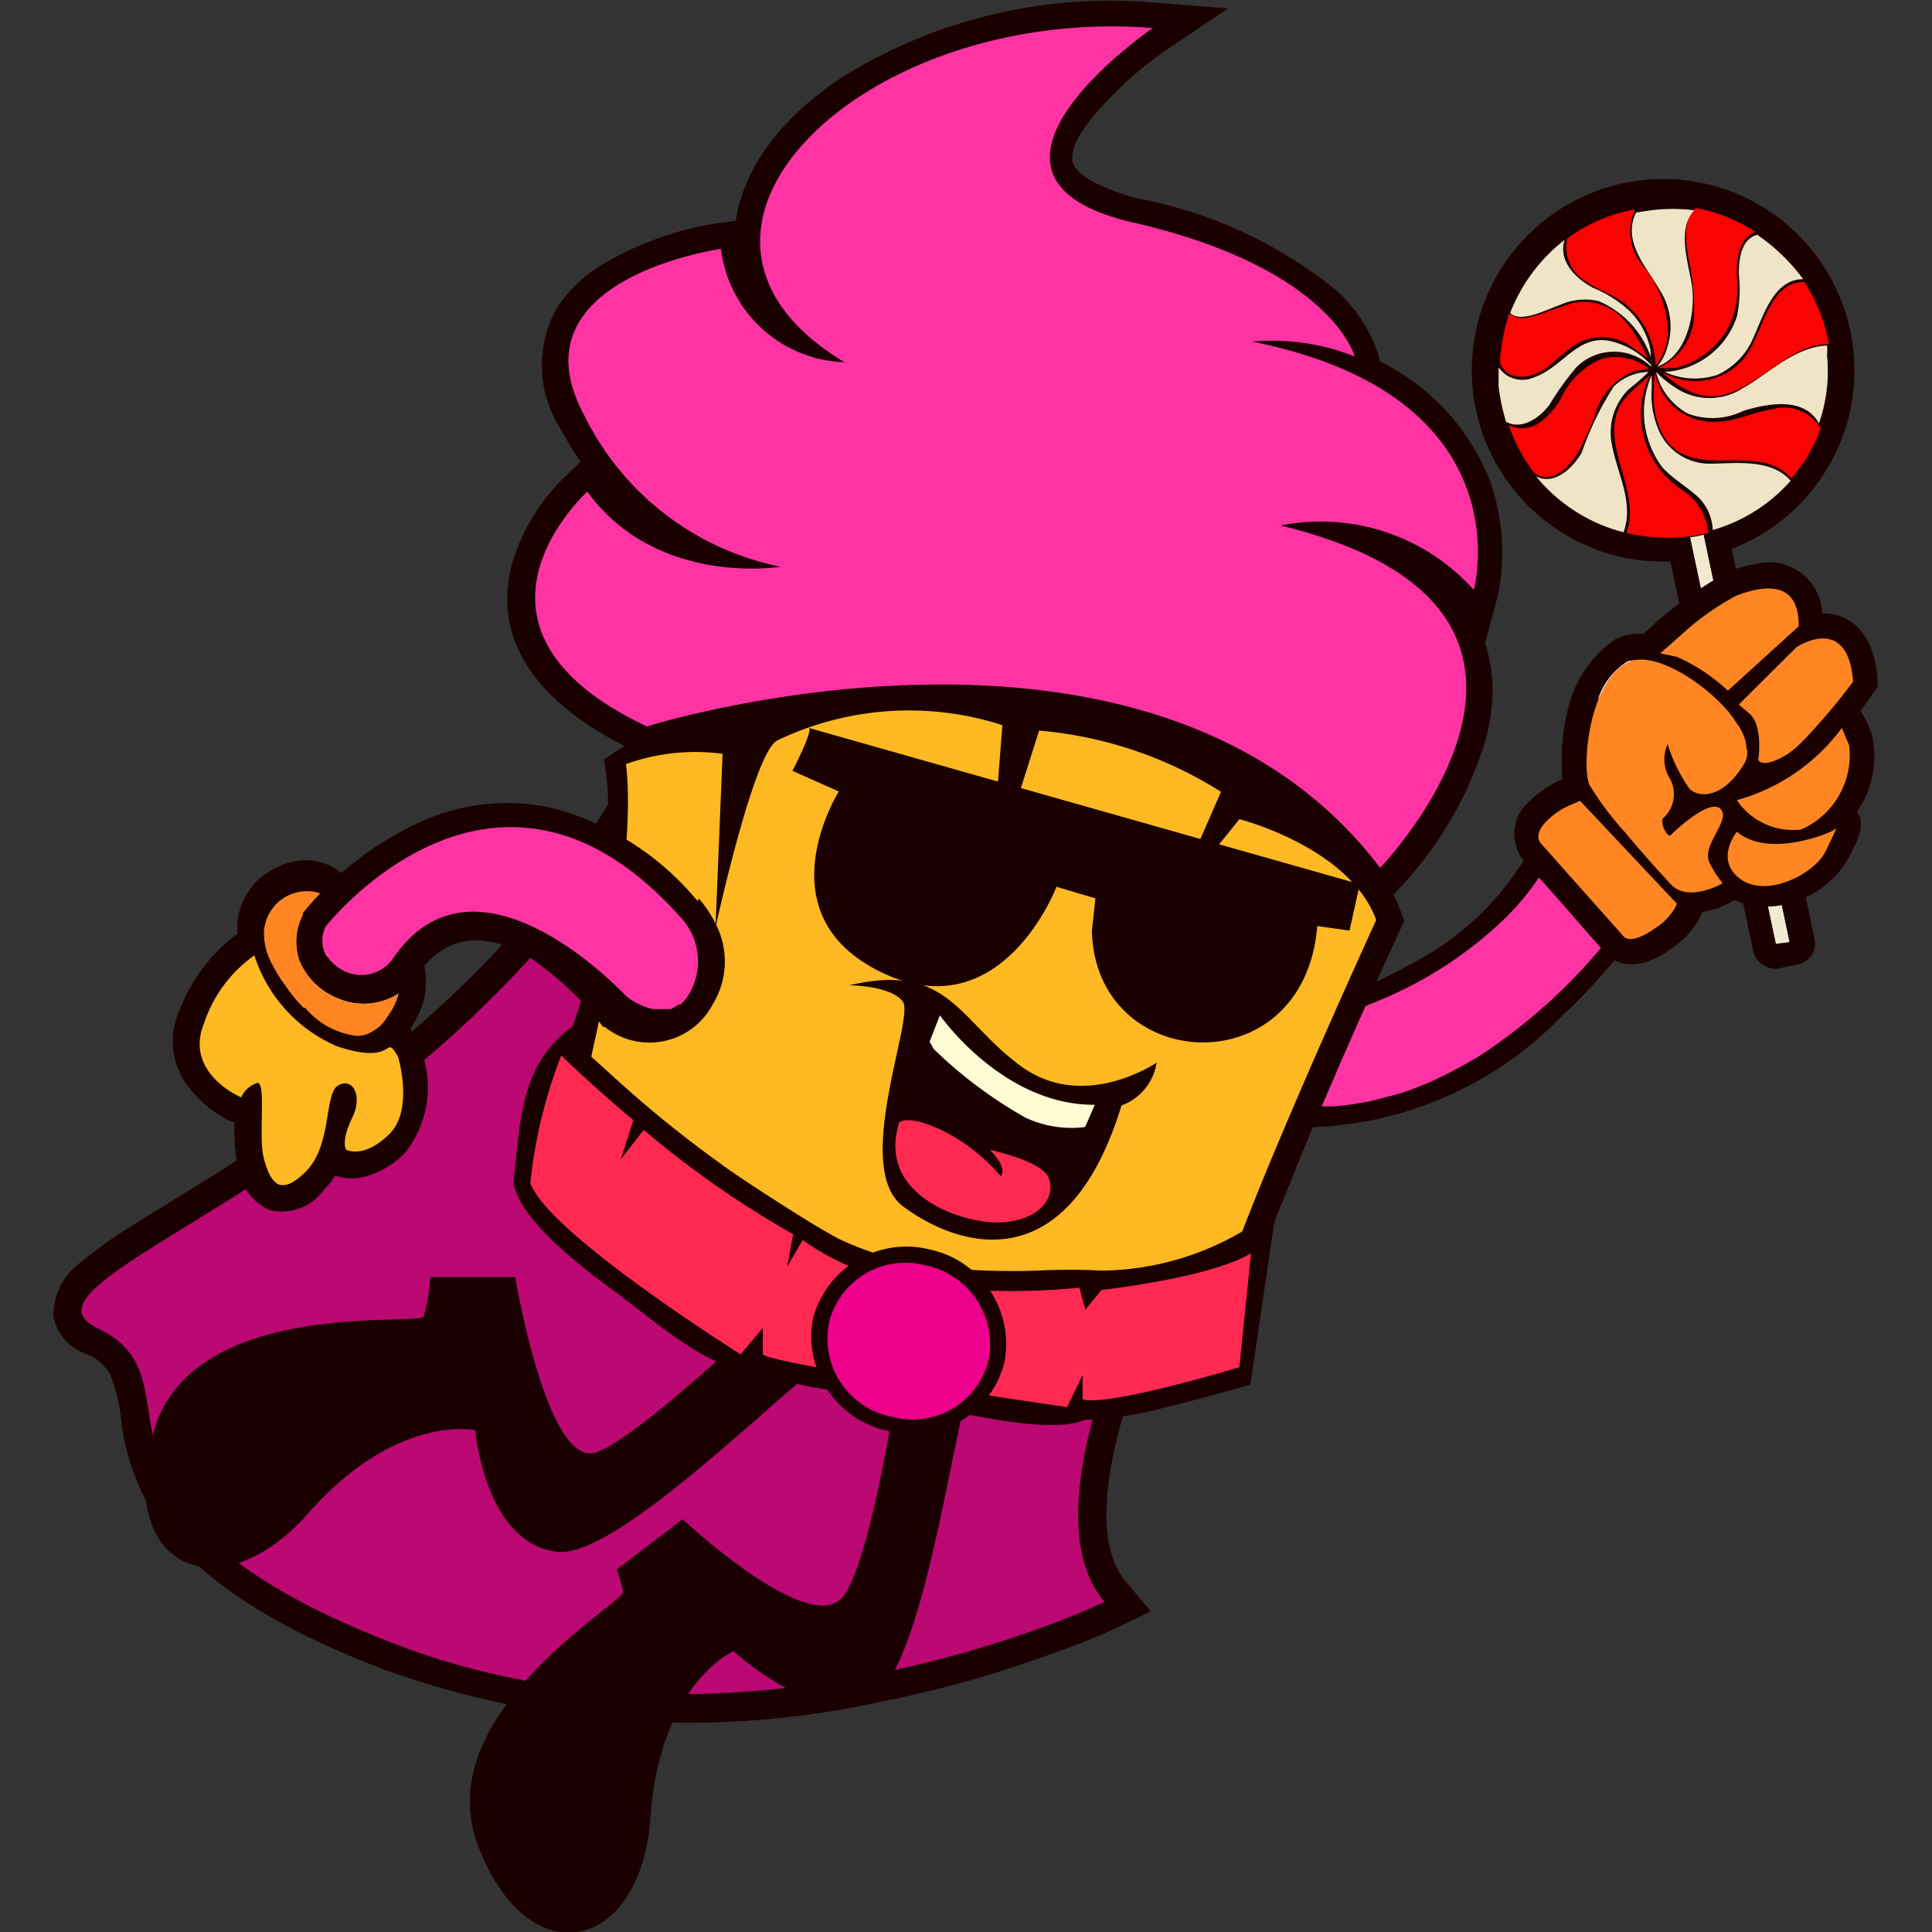 <?xml version="1.0" encoding="iso-8859-1"?>
<svg xmlns="http://www.w3.org/2000/svg" width="60" height="60" viewBox="0 0 60 60"><rect x="0" y="0" width="60" height="60" fill="#333333" stroke="none"/><defs><style>.cls-1,.cls-10{fill:#1b0000;}.cls-1,.cls-14,.cls-2,.cls-3,.cls-4,.cls-5,.cls-6,.cls-7,.cls-8,.cls-9{fill-rule:evenodd;}.cls-2{fill:#bc0873;}.cls-3{fill:#ff33a3;}.cls-4{fill:#ffb922;}.cls-5{fill:#fffcd5;}.cls-6{fill:#ff2952;}.cls-7{fill:#ec008c;}.cls-8{fill:#f1bb61;}.cls-9{fill:#ff8623;}.cls-11{fill:#f2e9d1;}.cls-12{fill:#efe4c5;}.cls-13{fill:#f90303;}.cls-14{fill:#fff6ff;}</style></defs><g id="Yummy_Wins" data-name="Yummy Wins"><path class="cls-1" d="M39.49,34.27c-.46.71-.91,1.48-1.32,2.24a42,42,0,0,0-2.47,5.1c-.71,1.76-2.18,5.87-.71,7.54l.75.89-1.05.51a21.54,21.54,0,0,1-2.06.82,34.14,34.14,0,0,1-5.19,1.46,27.78,27.78,0,0,1-15.56-1c-2.61-1-6-2.63-7.36-5.26a7.13,7.13,0,0,1-.74-2.33,5.61,5.61,0,0,0-.32-1.46,1.36,1.36,0,0,0-.8-.74,1.53,1.53,0,0,1-1-1.16,2,2,0,0,1,.75-1.6A13.94,13.94,0,0,1,4,38.13c1.7-1.07,3.39-2.06,5-3.2,4.67-3.2,8.69-7.06,11.11-12.25,1-2.08,2.56-4.25,5.06-4.46,3.56-.3,7,3.66,9,6.22a48.89,48.89,0,0,1,3.86,6c.39.68.76,1.39,1.12,2.1l.3.64a1.11,1.11,0,0,1,.11.89v.12l-.07.09Z"/><path class="cls-2" d="M38.74,33.79S31,45.86,34.3,49.75c0,0-11.31,5.48-22.1,1.28s-5.65-8.1-9.15-9.77S14.82,36.17,21,23,38.83,33.51,38.74,33.79Z"/><path class="cls-1" d="M49,25.15l1.25.91.87.62c.25.21.6.41.62.78v.16l-.09.16A10.19,10.19,0,0,1,50.78,29a18.84,18.84,0,0,1-2.3,2.58A11.33,11.33,0,0,1,39.81,35l-.78,0,1.22-3.63.32-.07A8.42,8.42,0,0,0,41.5,31a14.8,14.8,0,0,0,2.2-1A9,9,0,0,0,48,25.42l.3-.73.62.46Z"/><path class="cls-3" d="M42.51,34.21l.74-.19.32-.09c.32-.11.62-.23.92-.36l.45-.22.42-.22.56-.32.21-.14a17.06,17.06,0,0,0,5-5.19c0-.07-2.49-1.85-2.49-1.85a8.17,8.17,0,0,1-1.87,2.86l-.22.21A12.56,12.56,0,0,1,43,31c-.3.13-.6.25-.91.36l-.14.05c-.4.14-.8.27-1.21.37l-.84,2.58a7.66,7.66,0,0,0,1.17,0l.32,0a7.17,7.17,0,0,0,.81-.1Z"/><path class="cls-1" d="M30.28,42.34c-.69,2-1.58,9.49-3.22,10.42s-4.28-1.48-4.28-1.48-2.29,1-2.58,5.16-3.77,5-5.35.89,4.59-7.58,4.5-7.9a5,5,0,0,0-.2-.69l2.05-1.56s4,3.75,5,2.38,1.92-8.23,1.92-8.23l1.74-1.09.46,2.1Z"/><path class="cls-1" d="M26.14,41.86c-1.78,1.21-7,6.61-8.87,6.33-2.22-.3-2.51-3.77-2.51-3.77S12.33,43.87,9.57,47s-6,1.65-4.8-2.54S13,41.2,13.16,40.88a5.65,5.65,0,0,0,.2-1.22H16s1,6,2.53,5.44S25,39.71,25,39.71l2.06.18-.92,2Z"/><path class="cls-1" d="M43.24,27.71a3.64,3.64,0,0,1,.25.57l.12.32-.14.3c-.92,2-1.81,4-2.65,6-.53,1.23-1,2.47-1.53,3.73L38.81,40a3.2,3.2,0,0,0-.16.68V41l-.21.23c-3.13,3.43-11.45,1.14-15.23.09-4.22-1.17-6.58-2.77-6.65-5.65,0-.75,1.56-4.36,1.79-5.71.21-1.1.37-2.2.48-3.32a12.16,12.16,0,0,0,0-2.56l-.07-.5.41-.27.23-.14c-2.17-1.1-4.18-2.9-3.52-5.58a6.16,6.16,0,0,1,1.79-2.9l.36-.35c-.23-.34-.43-.68-.64-1.05a3.64,3.64,0,0,1-.11-3.7A4.38,4.38,0,0,1,19,8.05,9.91,9.91,0,0,1,22.3,6.93l.55-.07C23.17,4.71,25,3,26.83,2a15.76,15.76,0,0,1,9-1.92l2.31.18-1.93,1.3a11.44,11.44,0,0,0-2,1.76c-.35.37-1,1.15-.9,1.7s1.47,1,2,1.14a13.82,13.82,0,0,1,6.13,2.81,4.59,4.59,0,0,1,1.35,2l.06.25a7,7,0,0,1,3.39,3.63,6.58,6.58,0,0,1,.25,3.75l-.37,1.37,0,0a4.82,4.82,0,0,1,.23,1.64,6.19,6.19,0,0,1-.23,1.42,11.62,11.62,0,0,1-2.7,4.6l-.16.18Z"/><path class="cls-3" d="M35.79.87c-9-.71-16.28,6.36-9.56,10.38a4,4,0,0,1-3.84-3.52s-6.54.91-4.25,5.16a8.71,8.71,0,0,0,6.1,4.71s-3.84.64-6-2.33c0,0-4.67,4.21,1.85,7.29,0,0,15.7-4.93,22.77,4.39,0,0,7.73-8-3.09-10.63a6.38,6.38,0,0,1,6,2s1.65-6-6.88-7.71a6.91,6.91,0,0,1,3.18.46s-.71-2.74-6.88-4.16.64-6.06.64-6.06Z"/><path class="cls-4" d="M19.44,23.73a6.38,6.38,0,0,1,3-.32l-.22,5.4S23.4,23.39,24.13,23a9.45,9.45,0,0,1,7-.48l-.39,5,1.53-4.83a12.55,12.55,0,0,1,5.65,1.9L36.43,28l2.06-2.56s3.42.87,4.25,3.13c0,0-4.87,10.63-4.92,12.12,0,0-2.81,2.49-9.26,1s-10.28-3.36-10.92-5.94C17.64,35.78,19.9,27.5,19.44,23.73Z"/><path class="cls-1" d="M35.92,33s-2.24,1.54-4.2.12-2.24-3.25-5.35-2.52c0,0,1.3,0,1.67.51s-1.58,5.16,0,6.35,5.07,2.49,6.79-3.13A1.68,1.68,0,0,0,35.92,33Z"/><path class="cls-5" d="M34,34.31l-.3.69a3.34,3.34,0,0,1-1.87-.3A13.82,13.82,0,0,1,29,32.58l-.13-.23.32-.82s1.92,2.76,4.75,2.78Z"/><path class="cls-6" d="M27.9,34.91c0-.09.32-.3,1.37.2a5.82,5.82,0,0,1,1.81,1.42s.25-.23-.34-.82c0,0,1.53.32,1.8.82s-.09,1.28-1.28,1.42-4-.75-3.36-3Z"/><path class="cls-1" d="M26,38.45a9.76,9.76,0,0,0,2.36.78,6.48,6.48,0,0,0,1.16.16,22.13,22.13,0,0,0,2.7.07,19.25,19.25,0,0,1,2,0,8.8,8.8,0,0,0,5.42-1.95L38.83,43c-.94.27-1.72.48-2.65.71a11.57,11.57,0,0,1-2.5.39c-1.16.48-4-.28-5.34-.51l-3.18-.52L24,42.8a1.75,1.75,0,0,1-.64-.23c-1.35,0-3.18-1.67-4.28-2.47S16.33,38,16,36.94l-.05-.13v-.14c.23-2,.21-3.64,1.9-4.85v.53l1.39,1.26a36.18,36.18,0,0,0,3.14,2.53c.38.3,2.83,1.9,3.63,2.31Z"/><path class="cls-6" d="M17.43,32.78s.89.87,2.17,1.95l.07.06L19.28,36l.71-.91a30.29,30.29,0,0,0,4.64,3.24l-.18,1,.48-.82a7.6,7.6,0,0,0,3.31,1.34,20.9,20.9,0,0,0,5.28.14l.19.69.16-.21.34-.41s3.38-.37,4.64-1.14l-.36,3.54s-4.05,1.23-4.87,1l0-.76-.48,1S24,42.38,23.69,42.06l0-.82-.69.82s-6-3.77-6.53-5.32A15.25,15.25,0,0,1,17.43,32.78Z"/><path class="cls-1" d="M28.86,38.8a3,3,0,0,1,2.33,3.52,2.94,2.94,0,0,1-3.61,2.12,3,3,0,0,1-2.33-3.5A3,3,0,0,1,28.86,38.8Z"/><path class="cls-7" d="M28.75,39.3a2.44,2.44,0,0,0-3,1.76A2.47,2.47,0,0,0,27.7,44a2.43,2.43,0,0,0,3-1.76A2.5,2.5,0,0,0,28.75,39.3Z"/><path class="cls-1" d="M25.13,22.61l17.1,4.85-.32,1.44-1-.14c-.41,5-6.91,4.59-7,.14l.11-1-1.21-.36S31.12,32,27.38,30.2s-1.33-5.62-1.33-5.62l-1.44-.64s.62-1.19.52-1.33Z"/><path class="cls-1" d="M12.77,32a2.19,2.19,0,0,1,.29.39l0,.09v.09a3.27,3.27,0,0,1-.48,3.23,2.65,2.65,0,0,1-1.37.77,1.55,1.55,0,0,1-.8-.06,2.38,2.38,0,0,1-.34.43,1.61,1.61,0,0,1-1.7.64,1.76,1.76,0,0,1-1-1.37,6.83,6.83,0,0,1-.09-1.28v-.07l-.14-.05A3.25,3.25,0,0,1,6.07,34a2.31,2.31,0,0,1-.5-2.61A5.3,5.3,0,0,1,7.37,29v-.32a2.1,2.1,0,0,1,1.31-1.78,1.83,1.83,0,0,1,1.69.05,1.7,1.7,0,0,1,.52.48l.46.71-.73.43a1,1,0,0,0-.28.25c-.09.14,0,.23.05.34.39.51.89.9,1.44.39l1.07-1.07L13.18,30a2.75,2.75,0,0,1,0,1,3.25,3.25,0,0,1-.42.93Z"/><path class="cls-4" d="M12.36,32.81s.5,1.64-.26,2.4-1.3.52-1.34.5-.16-.3.18-1,0-1.26-.44-1-.18,1.85-1,2.67S8.4,36.71,8.2,36s.11-2.58-.26-2.35a.82.82,0,0,0-.45.43s-1.79-.75-1.15-2.31A4.2,4.2,0,0,1,7.9,29.67a4.59,4.59,0,0,0,2.56,2.82c1.9.64,1.44-.44,1.9.32Z"/><path class="cls-8" d="M12.4,30.75A1.75,1.75,0,0,1,11.46,32c-.89.46-2.37-.92-3-2.15a2.51,2.51,0,0,0,.46.32.33.33,0,0,0,.47-.09l0-.05A2.14,2.14,0,0,0,10.5,31a1.86,1.86,0,0,0,1.76-.14Z"/><path class="cls-9" d="M12.06,31.53l0,0a1.82,1.82,0,0,0,.32-.74l0,0h0l-.14.09a1.76,1.76,0,0,1-.85.29,1.91,1.91,0,0,1-.88-.15c-.06,0-.11-.06-.16-.08a1.81,1.81,0,0,1-.33-.2l-.24-.19-.12-.14a2,2,0,0,1-.36-.6,1.79,1.79,0,0,1,.11-1.38v-.06l.05,0a4.15,4.15,0,0,1,.52-.59l-.07-.05a1.34,1.34,0,0,0-1.71,1.17,2,2,0,0,0,.27,1.08h0a4.06,4.06,0,0,0,.38.61l.11.16.14.18c.1.13.22.25.33.37l.05,0a2.46,2.46,0,0,0,1.6.87h.05a.89.89,0,0,0,.33-.08,1.63,1.63,0,0,0,.35-.23A1.6,1.6,0,0,0,12.06,31.53Z"/><path class="cls-1" d="M21.71,27.91a3.82,3.82,0,0,1,.59.94,2.53,2.53,0,0,1-.16,2.33,2.22,2.22,0,0,1-3.36.71h-.05l0,0a9.81,9.81,0,0,0-2.49-2.29c-1.31-.64-2.43-.57-3.3.71h0A2,2,0,0,1,10.5,31a2.18,2.18,0,0,1-1.21-1.21,1.84,1.84,0,0,1,.12-1.38v-.06l0,0a10.14,10.14,0,0,1,3.68-2.84,6.48,6.48,0,0,1,4-.43,8.71,8.71,0,0,1,4.57,2.9Z"/><path class="cls-3" d="M21.11,28.46c-5.74-6.42-11,.32-11,.32a1,1,0,0,0,0,.87v0a.34.34,0,0,0,.08.09,1.12,1.12,0,0,0,.18.2l.08.07a1.58,1.58,0,0,0,.34.19,1.2,1.2,0,0,0,1.4-.41c2.6-3.89,7.25,1.14,7.25,1.14a2,2,0,0,0,.85.41h.26l.12,0,.16,0a1.65,1.65,0,0,0,.25-.15l0,0,.06,0h0a1.24,1.24,0,0,0,.26-.32A2,2,0,0,0,21.11,28.46Z"/><rect class="cls-10" x="53.09" y="15.93" width="1.94" height="14.24" rx="0.66" transform="translate(-3.61 11.74) rotate(-12)"/><circle class="cls-10" cx="51.65" cy="11.5" r="5.94"/><path class="cls-11" d="M52.91,16.6l2.67,12.66-.43.09L52.48,16.69l.29-.05Z"/><path class="cls-10" d="M55.58,29.26,52.91,16.6l-.14,0-.29.05,2.67,12.66Zm-9-16.66a5.21,5.21,0,0,1,4-6.19h0a5.23,5.23,0,0,1,2.5,10.15l2.69,12.78a.12.12,0,0,1-.09.12l-.62.13H55s0,0,0-.07l-2.7-12.8h-.09A5.25,5.25,0,0,1,46.58,12.6Z"/><path class="cls-12" d="M56,8.67c-.9,0-1.22,1.09-1.54,1.8a2.21,2.21,0,0,1-1.12,1.17,2.22,2.22,0,0,1-1.64-.09,2.51,2.51,0,0,0,2.24-1.72A4.18,4.18,0,0,0,54,8.51c0-.46.07-1.08.57-1.22A5.92,5.92,0,0,1,56,8.67Z"/><path class="cls-13" d="M52,11.43h-.51a1.85,1.85,0,0,0,1.12-1.8A7.14,7.14,0,0,0,52.43,8c-.07-.51-.18-1.15.23-1.54a5,5,0,0,1,1.85.74c-.5.2-.59.84-.57,1.34a3.08,3.08,0,0,1-.12,1.28,2.28,2.28,0,0,1-.66,1A2.44,2.44,0,0,1,52,11.43Z"/><path class="cls-13" d="M51.61,11.55a2,2,0,0,0,2.51-.37c.62-.69.76-2.45,1.92-2.42a5.44,5.44,0,0,1,.76,1.92c-1.58,0-2.7,2.24-4.35,1.46A3.11,3.11,0,0,1,51.61,11.55Z"/><path class="cls-12" d="M51.47,11.39a1.75,1.75,0,0,0,.32-.64A2.1,2.1,0,0,0,51.54,9c-.41-.71-1.17-1.51-.73-2.4,0,0,0,0,0,0h0l.46-.07a5.55,5.55,0,0,1,1.35,0c-.57.6-.16,1.7-.07,2.38S52.48,11,51.47,11.39Z"/><path class="cls-12" d="M52.43,12.85a2,2,0,0,1-1-1.3h0a3.31,3.31,0,0,0,.62.5,1.89,1.89,0,0,0,2.08,0c.69-.36,1.58-1.28,2.61-1.32a1.54,1.54,0,0,1,0,.3,4.94,4.94,0,0,1-.25,2.12c-.46-.84-1.6-.62-2.35-.39A2.17,2.17,0,0,1,52.43,12.85Z"/><path class="cls-13" d="M50.76,6.54A1.63,1.63,0,0,0,51,8.23a3.37,3.37,0,0,1,.8,2.13,1.84,1.84,0,0,1-.39,1h0v-.11a2.54,2.54,0,0,0-1-1.86c-.34-.25-.78-.38-1.14-.64a1.24,1.24,0,0,1-.6-1.34,5,5,0,0,1,2.08-.9h0S50.76,6.52,50.76,6.54Z"/><path class="cls-13" d="M51.4,11.57a1.83,1.83,0,0,0,1.9,1.53c.59,0,1.14-.3,1.74-.39a1.31,1.31,0,0,1,1.5.6h0a4.87,4.87,0,0,1-.91,1.55c-1-1.17-3,.09-3.91-1.23a2.36,2.36,0,0,1-.36-1.15A5.55,5.55,0,0,1,51.4,11.57Z"/><path class="cls-12" d="M51.63,14.52a2.86,2.86,0,0,1-.34-2.86,4.71,4.71,0,0,1,0,.53,2.78,2.78,0,0,0,.21,1.14,1.72,1.72,0,0,0,1.6,1.07c.73,0,1.9-.18,2.51.53h0a5.08,5.08,0,0,1-2.42,1.53,1.5,1.5,0,0,0-.43-1C52.41,15.13,52,14.91,51.63,14.52Z"/><path class="cls-13" d="M50.42,9.92a4.22,4.22,0,0,1,.75,1.21l-.5-.36a1.58,1.58,0,0,0-1.85,0c-.6.44-.66.64-1.1.82a1,1,0,0,1-.8.05.65.65,0,0,1-.34-.39,6,6,0,0,1,.29-1.51.71.71,0,0,0,.69.09c.5-.11,1-.38,1.46-.45A1.71,1.71,0,0,1,50.42,9.92Z"/><path class="cls-13" d="M51.2,11.45l-.44.07a2.06,2.06,0,0,0-1.23,1.37A7.66,7.66,0,0,1,49,14.06c-.25.43-.8,1-1.34.64h0a5,5,0,0,1-.8-1.49,1,1,0,0,0,.82,0,2.21,2.21,0,0,0,.85-.94,2.38,2.38,0,0,1,1.26-1.14A1.67,1.67,0,0,1,51.2,11.45Z"/><path class="cls-13" d="M51.24,11.64a2.8,2.8,0,0,0,.07,2.58,2.84,2.84,0,0,0,.94,1,1.78,1.78,0,0,1,.8,1.33,5.47,5.47,0,0,1-2.54,0c.53-1.44-1.17-3.11.11-4.34C50.81,12,51.06,11.84,51.24,11.64Z"/><path class="cls-12" d="M50.6,9.65a2.32,2.32,0,0,1,.66,1.23c0,.12,0,.23.05.35a2.9,2.9,0,0,0-1.67-1.88,1.88,1.88,0,0,0-1.19.12c-.34.11-1.23.59-1.55.25a5.29,5.29,0,0,1,1.69-2.27c-.21.67.37,1.22.89,1.49A3.79,3.79,0,0,1,50.6,9.65Z"/><path class="cls-12" d="M47.7,14.79c.57.3,1.14-.25,1.42-.73a9.56,9.56,0,0,1,1-2.06,1.6,1.6,0,0,1,1.08-.45,8,8,0,0,1-.62.54,1.89,1.89,0,0,0-.52,1.72c.16.89.7,1.81.36,2.72A5.17,5.17,0,0,1,47.7,14.79Z"/><path class="cls-12" d="M50,10.59a2.46,2.46,0,0,1,1.28.75v.05s0,0,0,0h0a1.66,1.66,0,0,0-2.31,0,8.81,8.81,0,0,0-.85,1.18c-.29.39-.84.8-1.35.53a6.71,6.71,0,0,1-.23-1.1c0-.19,0-.39,0-.59a1.25,1.25,0,0,0,.23.23.91.91,0,0,0,.89.07C48.52,11.41,49,10.38,50,10.59Z"/><path class="cls-1" d="M52.82,28.44a2.61,2.61,0,0,1-.89,1c-.55.41-1.37.78-2,.23l-.48-.53-.87-1c-.41-.46-.82-.94-1.25-1.39a1.35,1.35,0,0,1,0-1.7,3.9,3.9,0,0,1,1.19-.86A6.8,6.8,0,0,1,48.7,22a3.63,3.63,0,0,1,1.47-2.15,1.63,1.63,0,0,1,.87-.16h0a12.14,12.14,0,0,1,2.62-1.92,3.3,3.3,0,0,1,.85-.25,1.65,1.65,0,0,1,2.08,1.53h0c1.17,0,1.63,1,1.72,2v.28l-.16.22c-.09.16-.23.32-.37.53a3.27,3.27,0,0,1,.35.73,3,3,0,0,1-.46,2.4v0c.32.43-.07,1.05-.28,1.46a2.84,2.84,0,0,1-1.53,1.28,2.55,2.55,0,0,1-2,0,2.5,2.5,0,0,1-1,.37Z"/><path class="cls-14" d="M49.62,21.74a2.17,2.17,0,0,1,.91-1.19c.41-.2,2,.39,2.88,1.28-.13.25-.68.16-.93-.16s-1.54-1-2.24-.59A2,2,0,0,0,49.62,21.74Z"/><path class="cls-9" d="M54.24,23.27a1.25,1.25,0,0,0-.05-.32h0a1.81,1.81,0,0,0-.19-.4v0l-.23-.33a.42.42,0,0,1-.06-.08h0c-.84-1-2.39-1.95-3.16-1.57-1.19.6-1.44,3.18-1.19,3.8a9.24,9.24,0,0,0,1.1,1.47c.66.8,1.4,1.59,1.4,1.59.54.64,1.64,0,1.64,0a3.31,3.31,0,0,1-.41-.64c-.27-.53.69-1.33.34-1.67s-1.46.73-1.55.82-.37-.43-.21-.55a1,1,0,0,0,.19-1.21,1.13,1.13,0,0,1-.07-1.07,5,5,0,0,0,.68,1.39c.32.3,1.08.28,1.72-.82a.59.59,0,0,0,.07-.29A.11.11,0,0,0,54.24,23.27Z"/><path class="cls-9" d="M53.94,25.83s-.71.87.11,1.47,2.31-.16,2.65-.87.37-.76.28-.67S54.94,26.68,53.94,25.83Z"/><path class="cls-9" d="M53.94,24.85a2.1,2.1,0,0,0,2,.91,2.53,2.53,0,0,0,1.49-2.6l-.23-.55A6.09,6.09,0,0,1,53.94,24.85Z"/><path class="cls-9" d="M57.55,21.17c-.16-2.15-1.76-1.07-1.76-1.07L54,21.88l.35.3c.34.32.29,1.07.27,1.3a.2.2,0,0,0,0,.14c.09.12.36.12.88-.19A3.11,3.11,0,0,0,56,23l.08-.08A20.36,20.36,0,0,0,57.55,21.17Z"/><path class="cls-9" d="M53.92,18.5a8.32,8.32,0,0,0-1.68,1.19h0l-.45.4-.23.2.52.11a5.66,5.66,0,0,1,1.58,1.05l2.2-2C55.88,17.86,54.53,18.27,53.92,18.5Z"/><path class="cls-9" d="M49.07,24.87l-.16.07-.16.07h0a2.28,2.28,0,0,0-.81.59c-.25.31-.16.51-.09.59h0l0,0,2.59,2.91c.13.11.43.11,1-.3a1.74,1.74,0,0,0,.64-.73Z"/></g></svg>